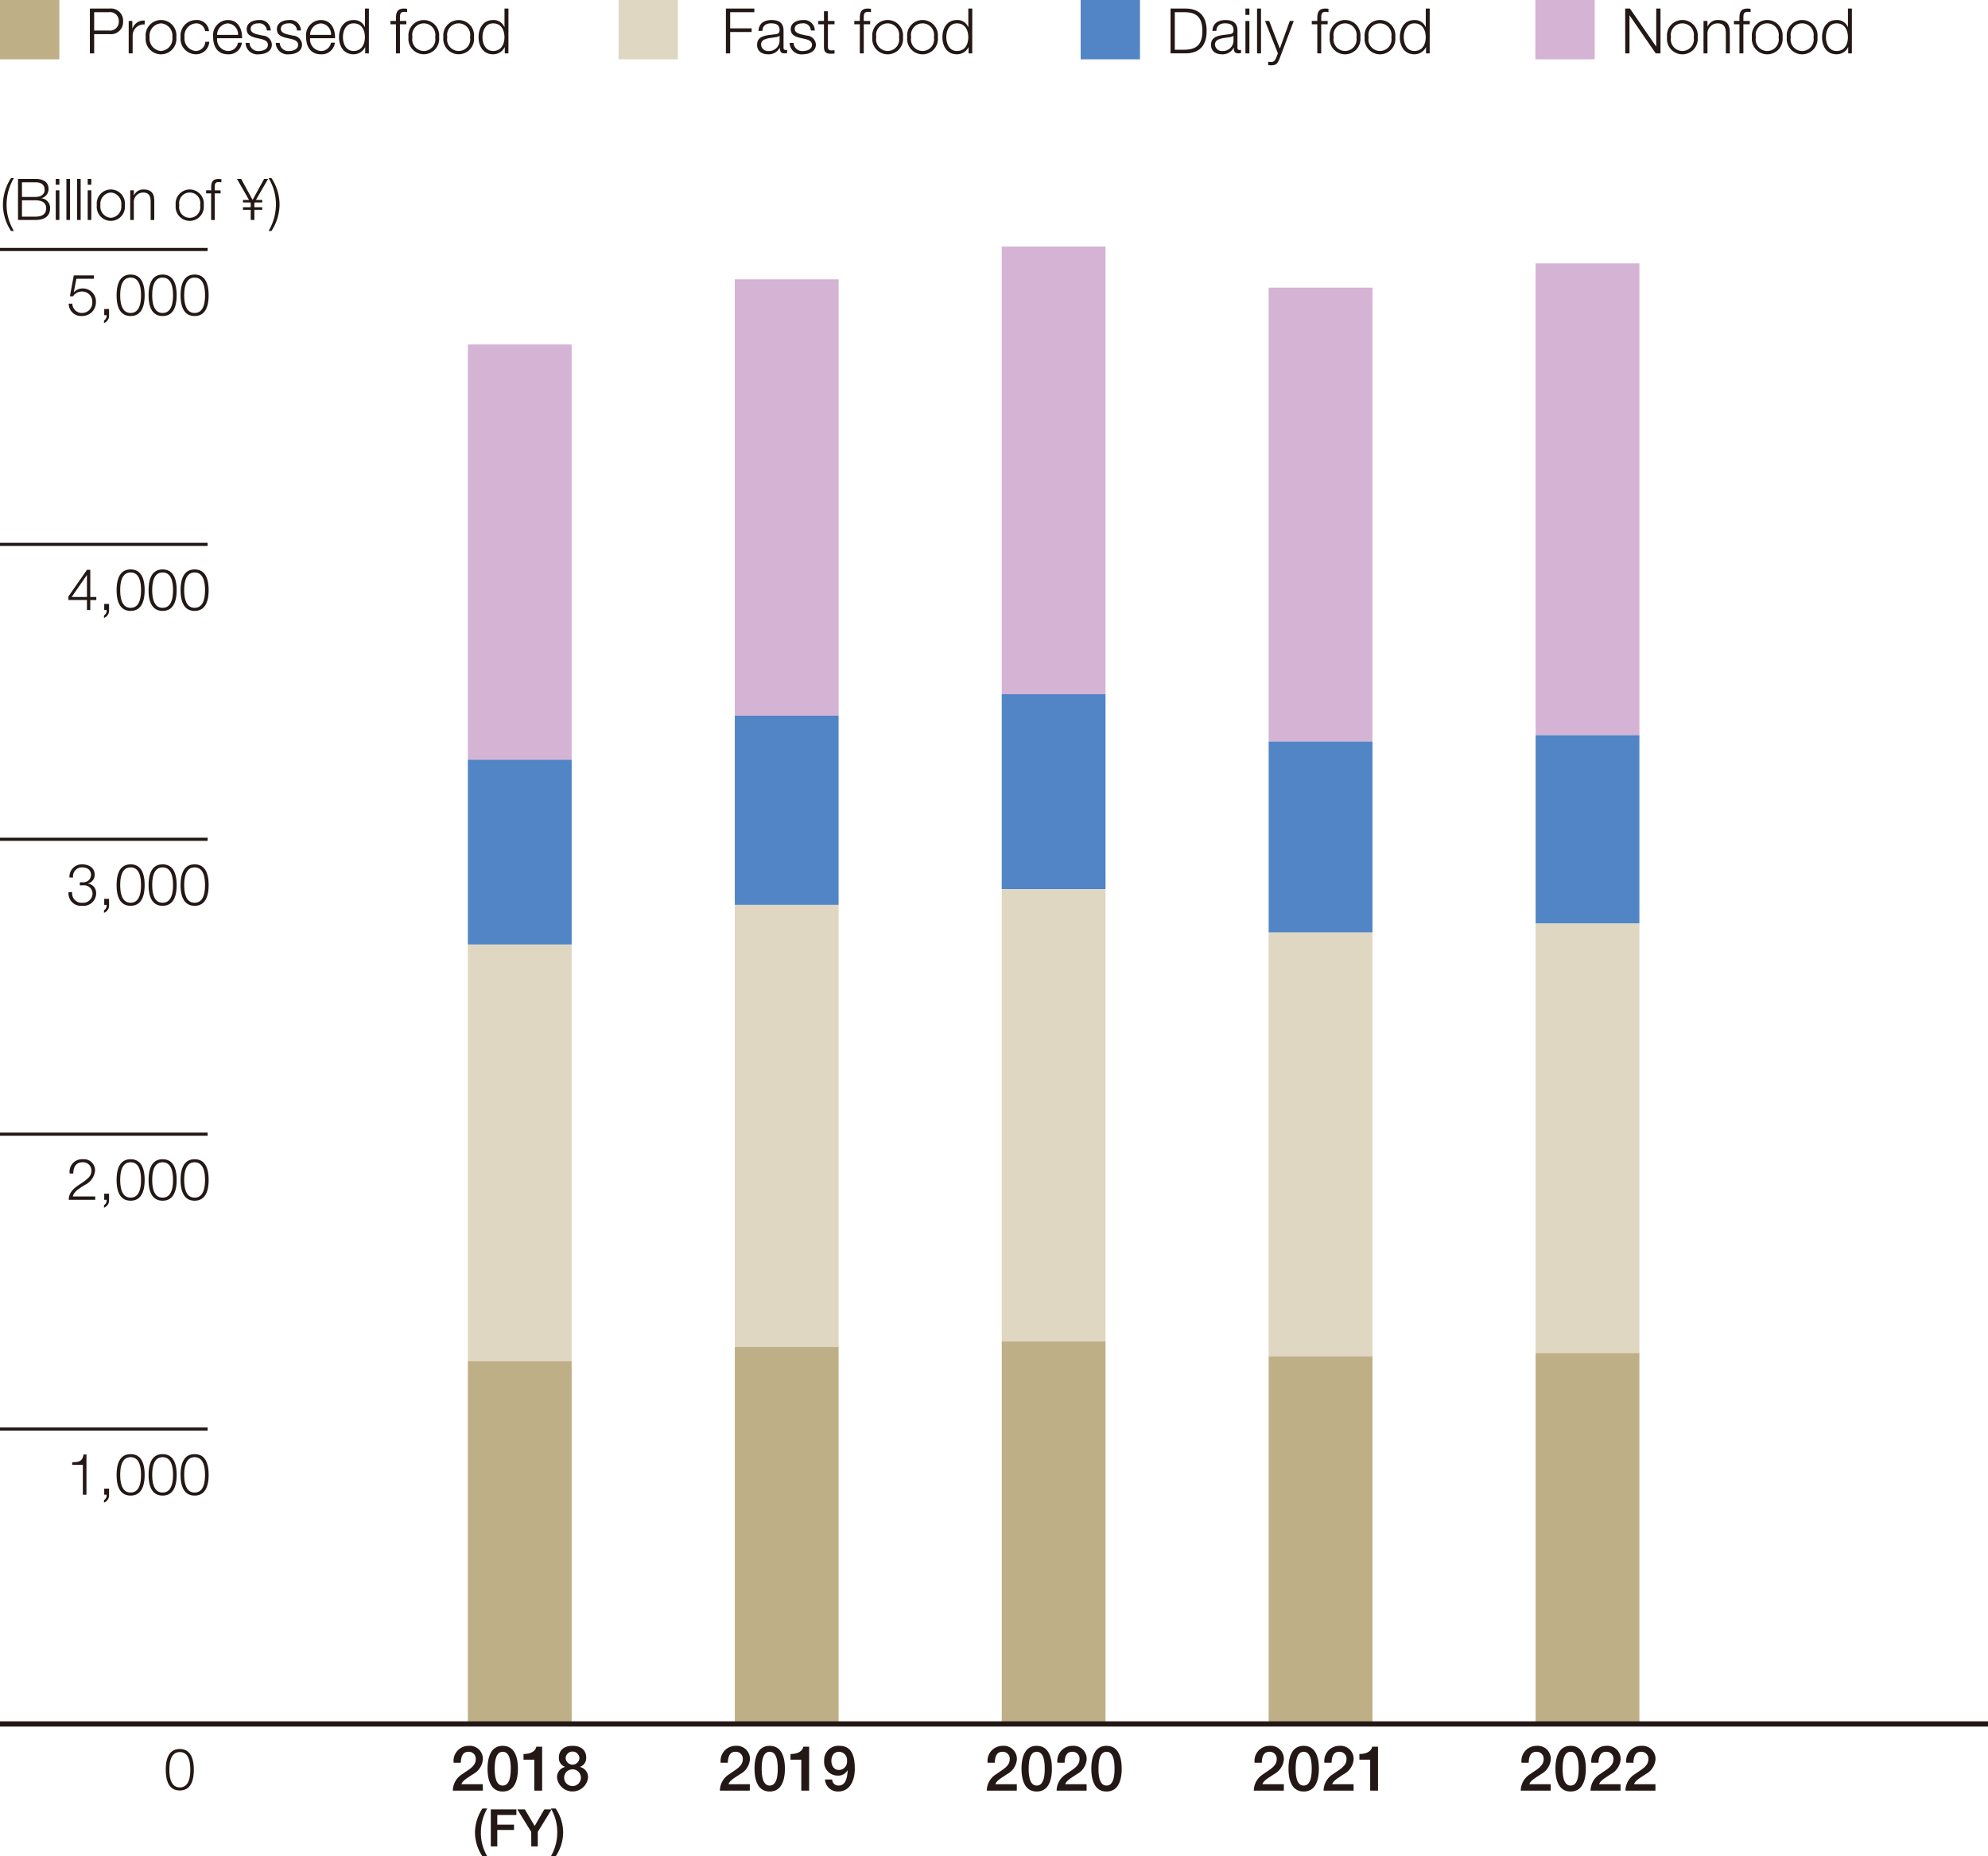 <svg xmlns="http://www.w3.org/2000/svg" viewBox="0 0 190 177.416"><defs><style>.cls-1{fill:#bfaf86}.cls-2{fill:#231815}.cls-3{fill:#dfd7c2}.cls-4{fill:#5185c5}.cls-5{fill:#d5b3d4}.cls-6{fill:none;stroke:#231815;stroke-miterlimit:10;stroke-width:.3px}</style></defs><g id="レイヤー_2" data-name="レイヤー 2"><g id="レイヤー_4" data-name="レイヤー 4"><path class="cls-1" d="M0 0h5.669v5.669H0z"/><path class="cls-2" d="M8.591.818h1.9a1.156 1.156 0 0 1 1.272 1.222 1.157 1.157 0 0 1-1.272 1.224H9V5.1h-.409ZM9 2.916h1.4a.839.839 0 0 0 .954-.876.838.838 0 0 0-.954-.875H9ZM12.3 2h.347v.73h.012a1.147 1.147 0 0 1 1.17-.768v.378a1.066 1.066 0 0 0-1.151 1.11V5.1H12.3ZM16.852 3.552a1.473 1.473 0 1 1-2.927 0 1.473 1.473 0 1 1 2.927 0Zm-2.549 0a1.176 1.176 0 0 0 1.085 1.319 1.178 1.178 0 0 0 1.086-1.319 1.177 1.177 0 0 0-1.086-1.319A1.176 1.176 0 0 0 14.3 3.552ZM19.6 2.976a.841.841 0 0 0-.876-.743 1.176 1.176 0 0 0-1.085 1.319 1.176 1.176 0 0 0 1.085 1.319.922.922 0 0 0 .9-.881H20a1.259 1.259 0 0 1-1.277 1.2 1.481 1.481 0 0 1-1.463-1.637 1.482 1.482 0 0 1 1.463-1.638 1.158 1.158 0 0 1 1.254 1.062ZM20.752 3.654a1.1 1.1 0 0 0 1.019 1.217.943.943 0 0 0 .972-.792h.378a1.263 1.263 0 0 1-1.35 1.11c-.983 0-1.4-.756-1.4-1.637a1.449 1.449 0 0 1 1.4-1.638c1 0 1.392.871 1.362 1.74Zm2-.318a1.039 1.039 0 0 0-.984-1.1 1.1 1.1 0 0 0-1.019 1.1ZM25.5 2.911a.713.713 0 0 0-.81-.678c-.335 0-.732.132-.732.533 0 .336.384.456.643.522l.5.114a.907.907 0 0 1 .881.857c0 .672-.666.93-1.241.93a1.121 1.121 0 0 1-1.27-1.089h.378a.815.815 0 0 0 .911.773c.354 0 .845-.156.845-.587 0-.361-.335-.48-.677-.564l-.486-.108c-.492-.132-.863-.3-.863-.827 0-.63.617-.871 1.163-.871a1.015 1.015 0 0 1 1.133 1ZM28.384 2.911a.713.713 0 0 0-.81-.678c-.336 0-.732.132-.732.533 0 .336.384.456.642.522l.5.114a.907.907 0 0 1 .882.857c0 .672-.666.93-1.241.93A1.122 1.122 0 0 1 26.356 4.1h.378a.817.817 0 0 0 .912.773c.354 0 .845-.156.845-.587 0-.361-.336-.48-.678-.564l-.485-.108c-.492-.132-.863-.3-.863-.827 0-.63.617-.871 1.163-.871a1.015 1.015 0 0 1 1.133 1ZM29.639 3.654a1.1 1.1 0 0 0 1.019 1.217.943.943 0 0 0 .972-.792h.377a1.262 1.262 0 0 1-1.349 1.11c-.983 0-1.4-.756-1.4-1.637a1.449 1.449 0 0 1 1.4-1.638c.995 0 1.391.871 1.362 1.74Zm2-.318a1.04 1.04 0 0 0-.984-1.1 1.1 1.1 0 0 0-1.019 1.1ZM35.253 5.1h-.348v-.589h-.011a1.229 1.229 0 0 1-1.1.678c-.941 0-1.392-.762-1.392-1.637s.451-1.638 1.392-1.638a1.1 1.1 0 0 1 1.073.678h.012V.818h.378Zm-1.463-.229c.8 0 1.085-.677 1.085-1.319s-.281-1.319-1.085-1.319c-.72 0-1.014.678-1.014 1.319s.294 1.319 1.014 1.319ZM38.836 2.323h-.612V5.1h-.378V2.323h-.528V2h.528v-.277c-.006-.534.144-.905.75-.905a2.085 2.085 0 0 1 .317.023v.324a1.529 1.529 0 0 0-.275-.03c-.42 0-.409.264-.414.6V2h.612ZM41.967 3.552a1.472 1.472 0 1 1-2.926 0 1.472 1.472 0 1 1 2.926 0Zm-2.549 0a1.106 1.106 0 1 0 2.171 0 1.106 1.106 0 1 0-2.171 0ZM45.3 3.552a1.472 1.472 0 1 1-2.926 0 1.472 1.472 0 1 1 2.926 0Zm-2.549 0a1.106 1.106 0 1 0 2.171 0 1.106 1.106 0 1 0-2.171 0ZM48.591 5.1h-.348v-.589h-.012a1.226 1.226 0 0 1-1.1.678c-.941 0-1.392-.762-1.392-1.637s.451-1.638 1.392-1.638a1.1 1.1 0 0 1 1.073.678h.012V.818h.378Zm-1.463-.228c.8 0 1.085-.677 1.085-1.319s-.281-1.319-1.085-1.319c-.72 0-1.014.678-1.014 1.319s.294 1.318 1.014 1.318Z"/><path class="cls-3" d="M59.118 0h5.669v5.669h-5.669z"/><path class="cls-2" d="M69.377.818h2.717v.347h-2.309v1.547h2.051v.348h-2.051V5.1h-.408ZM72.492 2.952c.035-.725.545-1.038 1.253-1.038.546 0 1.14.168 1.14 1v1.639a.2.2 0 0 0 .221.229.366.366 0 0 0 .121-.025v.318a1.046 1.046 0 0 1-.247.024c-.383 0-.443-.216-.443-.54h-.012a1.18 1.18 0 0 1-1.128.63c-.569 0-1.038-.281-1.038-.905 0-.871.846-.9 1.662-1 .312-.036.486-.078.486-.419 0-.51-.366-.636-.81-.636-.468 0-.816.216-.828.719Zm2.015.456h-.013c-.047.089-.215.12-.317.138-.642.114-1.439.108-1.439.713a.644.644 0 0 0 .69.612 1 1 0 0 0 1.079-.971ZM77.494 2.911a.711.711 0 0 0-.808-.678c-.336 0-.733.132-.733.533 0 .336.384.456.643.522l.5.114a.907.907 0 0 1 .881.857c0 .672-.666.93-1.242.93A1.12 1.12 0 0 1 75.468 4.1h.378a.815.815 0 0 0 .911.773c.354 0 .846-.156.846-.587 0-.361-.336-.48-.678-.564l-.486-.108c-.492-.132-.863-.3-.863-.827 0-.63.617-.871 1.162-.871a1.016 1.016 0 0 1 1.134 1ZM79.127 2h.63v.319h-.63V4.41c0 .246.036.389.306.407a2.945 2.945 0 0 0 .324-.018v.324c-.114 0-.222.012-.336.012-.5 0-.678-.168-.672-.695V2.323h-.54V2h.54v-.924h.378ZM83.165 2.323h-.612V5.1h-.377V2.323h-.528V2h.528v-.277c-.006-.534.143-.905.75-.905a2.1 2.1 0 0 1 .317.023v.324a1.549 1.549 0 0 0-.276-.03c-.42 0-.408.264-.414.6V2h.612ZM86.3 3.552a1.473 1.473 0 1 1-2.927 0 1.473 1.473 0 1 1 2.927 0Zm-2.549 0a1.106 1.106 0 1 0 2.171 0 1.106 1.106 0 1 0-2.171 0ZM89.632 3.552a1.473 1.473 0 1 1-2.927 0 1.473 1.473 0 1 1 2.927 0Zm-2.549 0a1.106 1.106 0 1 0 2.171 0 1.106 1.106 0 1 0-2.171 0ZM92.92 5.1h-.348v-.589h-.011a1.229 1.229 0 0 1-1.1.678c-.941 0-1.392-.762-1.392-1.637s.451-1.638 1.392-1.638a1.1 1.1 0 0 1 1.072.678h.013V.818h.378Zm-1.463-.228c.8 0 1.085-.677 1.085-1.319s-.282-1.319-1.085-1.319c-.721 0-1.014.678-1.014 1.319s.293 1.318 1.014 1.318Z"/><path class="cls-4" d="M103.282 0h5.669v5.669h-5.669z"/><path class="cls-2" d="M111.873.818h1.481c1.29.029 1.967.737 1.967 2.14s-.677 2.111-1.967 2.141h-1.481Zm.407 3.933h.87c1.23.006 1.763-.515 1.763-1.793s-.533-1.8-1.763-1.793h-.87ZM115.875 2.952c.036-.725.546-1.038 1.253-1.038.546 0 1.14.168 1.14 1v1.639a.2.2 0 0 0 .221.229.354.354 0 0 0 .12-.025v.318a1.032 1.032 0 0 1-.246.024c-.384 0-.443-.216-.443-.54h-.012a1.18 1.18 0 0 1-1.128.63c-.569 0-1.037-.281-1.037-.905 0-.871.846-.9 1.661-1 .312-.036.486-.078.486-.419 0-.51-.366-.636-.81-.636-.468 0-.815.216-.827.719Zm2.015.456h-.012c-.048.089-.216.12-.318.138-.642.114-1.439.108-1.439.713a.644.644 0 0 0 .69.612 1 1 0 0 0 1.079-.971ZM119.031.818h.378v.605h-.378Zm0 1.186h.378V5.1h-.378ZM120.141.818h.378V5.1h-.378ZM120.9 2h.4l1.019 2.639.952-2.639h.378l-1.342 3.569c-.216.521-.342.671-.817.671a.91.91 0 0 1-.287-.03V5.9a1.387 1.387 0 0 0 .258.029c.336 0 .413-.2.539-.485l.132-.354ZM126.885 2.323h-.613V5.1h-.372V2.323h-.528V2h.528v-.277c-.006-.534.144-.905.75-.905a2.085 2.085 0 0 1 .317.023v.324a1.548 1.548 0 0 0-.275-.03c-.42 0-.409.264-.415.6V2h.613ZM130.016 3.552a1.473 1.473 0 1 1-2.927 0 1.473 1.473 0 1 1 2.927 0Zm-2.549 0a1.106 1.106 0 1 0 2.171 0 1.106 1.106 0 1 0-2.171 0ZM133.352 3.552a1.473 1.473 0 1 1-2.927 0 1.473 1.473 0 1 1 2.927 0Zm-2.549 0a1.106 1.106 0 1 0 2.171 0 1.106 1.106 0 1 0-2.171 0ZM136.64 5.1h-.349v-.589h-.012a1.225 1.225 0 0 1-1.1.678c-.942 0-1.391-.762-1.391-1.637s.449-1.638 1.391-1.638a1.1 1.1 0 0 1 1.073.678h.013V.818h.378Zm-1.464-.228c.8 0 1.086-.677 1.086-1.319s-.283-1.319-1.086-1.319c-.72 0-1.014.678-1.014 1.319s.294 1.318 1.014 1.318Z"/><path class="cls-5" d="M146.739 0h5.669v5.669h-5.669z"/><path class="cls-2" d="M155.324.818h.455l2.5 3.622h.013V.818h.407V5.1h-.456l-2.494-3.622h-.012V5.1h-.408ZM162.253 3.552a1.473 1.473 0 1 1-2.927 0 1.473 1.473 0 1 1 2.927 0Zm-2.549 0a1.106 1.106 0 1 0 2.171 0 1.106 1.106 0 1 0-2.171 0ZM162.812 2h.377v.534h.013a1.049 1.049 0 0 1 .989-.624c.87 0 1.133.456 1.133 1.194V5.1h-.377V3.168c0-.534-.174-.935-.785-.935a.978.978 0 0 0-.973 1.061V5.1h-.377ZM167.233 2.323h-.612V5.1h-.377V2.323h-.527V2h.527v-.277c-.006-.534.144-.905.75-.905a2.094 2.094 0 0 1 .317.023v.324a1.549 1.549 0 0 0-.276-.03c-.42 0-.408.264-.414.6V2h.612ZM170.365 3.552a1.473 1.473 0 1 1-2.927 0 1.473 1.473 0 1 1 2.927 0Zm-2.549 0a1.106 1.106 0 1 0 2.17 0 1.106 1.106 0 1 0-2.17 0ZM173.7 3.552a1.473 1.473 0 1 1-2.927 0 1.473 1.473 0 1 1 2.927 0Zm-2.549 0a1.106 1.106 0 1 0 2.17 0 1.106 1.106 0 1 0-2.17 0ZM176.988 5.1h-.347v-.589h-.012a1.226 1.226 0 0 1-1.1.678c-.941 0-1.39-.762-1.39-1.637s.449-1.638 1.39-1.638a1.1 1.1 0 0 1 1.074.678h.012V.818h.377Zm-1.463-.228c.8 0 1.086-.677 1.086-1.319s-.282-1.319-1.086-1.319c-.719 0-1.013.678-1.013 1.319s.294 1.318 1.013 1.318Z"/><path class="cls-6" d="M0 108.396h19.843M0 136.579h19.843M0 80.212h19.843M0 52.028h19.843M0 23.844h19.843"/><path class="cls-2" d="M18.523 169.137c0 .9-.219 1.983-1.34 1.983s-1.34-1.083-1.34-1.978.219-1.982 1.34-1.982 1.34 1.082 1.34 1.977Zm-2.335 0c0 .67.116 1.691 1 1.691s1-1.021 1-1.691-.116-1.686-1-1.686-1 1.021-1 1.686ZM1.055 22.075a4.6 4.6 0 0 1-.775-2.51 4.687 4.687 0 0 1 .775-2.544h.274a4.987 4.987 0 0 0-.7 2.67 4.839 4.839 0 0 0 .7 2.384ZM1.722 17.1H3.38c.659 0 1.259.23 1.259.961a.892.892 0 0 1-.682.879v.01a.92.92 0 0 1 .829.957c0 .374-.132 1.115-1.406 1.115H1.722Zm.378 1.723h1.28c.6 0 .885-.3.885-.664 0-.49-.3-.737-.885-.737H2.1Zm0 1.884h1.28c.556 0 1.033-.181 1.033-.807 0-.5-.379-.758-1.033-.758H2.1ZM5.329 17.1h.347v.555h-.347Zm0 1.087h.347v2.835h-.347ZM6.347 17.1h.345v3.922h-.345ZM7.364 17.1h.346v3.922h-.346ZM8.382 17.1h.346v.555h-.346Zm0 1.087h.346v2.835h-.346ZM11.932 19.609a1.349 1.349 0 1 1-2.681 0 1.349 1.349 0 1 1 2.681 0Zm-2.335 0a1.078 1.078 0 0 0 .994 1.208 1.078 1.078 0 0 0 1-1.208 1.078 1.078 0 0 0-1-1.209 1.078 1.078 0 0 0-.991 1.209ZM12.446 18.191h.346v.489h.008a.959.959 0 0 1 .906-.571c.8 0 1.038.418 1.038 1.093v1.824H14.4v-1.769c0-.489-.16-.857-.719-.857a.9.9 0 0 0-.891.972v1.654h-.346ZM19.472 19.609a1.349 1.349 0 1 1-2.681 0 1.349 1.349 0 1 1 2.681 0Zm-2.334 0a1.013 1.013 0 1 0 1.988 0 1.013 1.013 0 1 0-1.988 0ZM21.085 18.483h-.561v2.543h-.345v-2.543H19.7v-.292h.484v-.258c-.006-.488.132-.829.686-.829a1.863 1.863 0 0 1 .291.021v.3a1.454 1.454 0 0 0-.261-.025c-.383 0-.373.241-.379.549v.247h.561ZM23.22 19.109h.58L22.648 17.1h.4l1.094 2.005 1.1-2.005h.38l-1.159 2.005h.6v.247h-.72l-.033.055v.4h.753v.247h-.753v.967h-.346v-.967h-.744v-.247h.742v-.4l-.033-.055h-.709ZM25.943 17.021a4.6 4.6 0 0 1 .775 2.511 4.688 4.688 0 0 1-.775 2.543h-.274a4.986 4.986 0 0 0 .7-2.669 4.843 4.843 0 0 0-.7-2.385ZM9.1 114.67H6.568c.028-1.142 1.2-1.423 1.851-2.076a.957.957 0 0 0 .319-.725.792.792 0 0 0-.863-.786c-.631 0-.879.506-.867 1.072h-.347a1.186 1.186 0 0 1 1.231-1.363 1.066 1.066 0 0 1 1.192 1.082 1.693 1.693 0 0 1-.967 1.369c-.374.251-1.06.592-1.153 1.109H9.1ZM10.423 114.088v.588a.745.745 0 0 1-.484.747v-.236a.537.537 0 0 0 .253-.517h-.231v-.582ZM13.824 112.77c0 .9-.22 1.983-1.34 1.983s-1.34-1.083-1.34-1.977.219-1.984 1.34-1.984 1.34 1.082 1.34 1.978Zm-2.334 0c0 .67.115 1.691.994 1.691s.995-1.021.995-1.691-.116-1.687-.995-1.687-.994 1.022-.994 1.687ZM16.883 112.77c0 .9-.22 1.983-1.341 1.983s-1.34-1.083-1.34-1.977.22-1.984 1.34-1.984 1.341 1.082 1.341 1.978Zm-2.335 0c0 .67.115 1.691.994 1.691s.995-1.021.995-1.691-.116-1.687-.995-1.687-.994 1.022-.994 1.687ZM19.94 112.77c0 .9-.219 1.983-1.339 1.983s-1.341-1.083-1.341-1.977.219-1.984 1.341-1.984 1.339 1.082 1.339 1.978Zm-2.334 0c0 .67.116 1.691.995 1.691s.994-1.021.994-1.691-.116-1.687-.994-1.687-.995 1.022-.995 1.687ZM6.9 139.75c.605-.022.978-.033 1.082-.741h.281v3.845h-.344V140H6.9ZM10.423 142.272v.587a.745.745 0 0 1-.484.748v-.237a.535.535 0 0 0 .253-.516h-.231v-.582ZM13.824 140.953c0 .9-.22 1.984-1.34 1.984s-1.34-1.083-1.34-1.979.219-1.982 1.34-1.982 1.34 1.082 1.34 1.977Zm-2.334 0c0 .67.115 1.692.994 1.692s.995-1.022.995-1.692-.116-1.686-.995-1.686-.994 1.021-.994 1.686ZM16.883 140.953c0 .9-.22 1.984-1.341 1.984s-1.34-1.083-1.34-1.979.22-1.982 1.34-1.982 1.341 1.082 1.341 1.977Zm-2.335 0c0 .67.115 1.692.994 1.692s.995-1.022.995-1.692-.116-1.686-.995-1.686-.994 1.021-.994 1.686ZM19.94 140.953c0 .9-.219 1.984-1.339 1.984s-1.341-1.083-1.341-1.979.219-1.982 1.341-1.982 1.339 1.082 1.339 1.977Zm-2.334 0c0 .67.116 1.692.995 1.692s.994-1.022.994-1.692-.116-1.686-.994-1.686-.995 1.021-.995 1.686ZM6.9 85.261a.9.9 0 0 0 .962 1.017.9.9 0 0 0 .983-.852.815.815 0 0 0-.923-.812h-.294v-.291h.291a.72.72 0 0 0 .78-.7c0-.5-.379-.724-.84-.724a.849.849 0 0 0-.874.971H6.64a1.18 1.18 0 0 1 1.214-1.262c.6 0 1.192.3 1.192.977a.832.832 0 0 1-.649.852v.011a.9.9 0 0 1 .791.95 1.2 1.2 0 0 1-1.324 1.17 1.188 1.188 0 0 1-1.312-1.308ZM10.423 85.905v.587a.743.743 0 0 1-.484.747V87a.536.536 0 0 0 .253-.516h-.231v-.582ZM13.824 84.586c0 .9-.22 1.983-1.34 1.983s-1.34-1.082-1.34-1.978.219-1.982 1.34-1.982 1.34 1.082 1.34 1.977Zm-2.334 0c0 .67.115 1.692.994 1.692s.995-1.022.995-1.692-.116-1.686-.995-1.686-.994 1.021-.994 1.686ZM16.883 84.586c0 .9-.22 1.983-1.341 1.983s-1.34-1.082-1.34-1.978.22-1.982 1.34-1.982 1.341 1.082 1.341 1.977Zm-2.335 0c0 .67.115 1.692.994 1.692s.995-1.022.995-1.692-.116-1.686-.995-1.686-.994 1.021-.994 1.686ZM19.94 84.586c0 .9-.219 1.983-1.339 1.983s-1.341-1.082-1.341-1.978.219-1.982 1.341-1.982 1.339 1.082 1.339 1.977Zm-2.334 0c0 .67.116 1.692.995 1.692s.994-1.022.994-1.692-.116-1.686-.995-1.686-.994 1.021-.994 1.686ZM6.535 57.011l1.779-2.554h.314v2.6h.577v.291h-.577v.952H8.31v-.956H6.535Zm1.775.044v-2.093H8.3l-1.45 2.093ZM10.423 57.72v.588a.745.745 0 0 1-.484.747v-.236a.537.537 0 0 0 .253-.517h-.231v-.582ZM13.824 56.4c0 .9-.22 1.983-1.34 1.983s-1.34-1.083-1.34-1.977.219-1.984 1.34-1.984 1.34 1.084 1.34 1.978Zm-2.334 0c0 .67.115 1.691.994 1.691s.995-1.021.995-1.691-.116-1.687-.995-1.687-.994 1.024-.994 1.687ZM16.883 56.4c0 .9-.22 1.983-1.341 1.983S14.2 57.3 14.2 56.408s.22-1.984 1.34-1.984 1.343 1.082 1.343 1.976Zm-2.335 0c0 .67.115 1.691.994 1.691s.995-1.021.995-1.691-.116-1.687-.995-1.687-.994 1.024-.994 1.687ZM19.94 56.4c0 .9-.219 1.983-1.339 1.983S17.26 57.3 17.26 56.408s.219-1.984 1.341-1.984 1.339 1.082 1.339 1.976Zm-2.334 0c0 .67.116 1.691.995 1.691s.994-1.021.994-1.691-.116-1.687-.994-1.687-.995 1.024-.995 1.687ZM6.914 29.02a.9.9 0 0 0 .945.89.98.98 0 0 0 .961-1.049.966.966 0 0 0-.983-1 1.016 1.016 0 0 0-.857.456h-.3l.373-1.994h1.926v.319H7.3l-.247 1.274.01.011a1.109 1.109 0 0 1 .813-.357 1.241 1.241 0 0 1 1.29 1.33 1.3 1.3 0 0 1-1.335 1.3 1.178 1.178 0 0 1-1.263-1.18ZM10.423 29.536v.588a.743.743 0 0 1-.484.747v-.236a.535.535 0 0 0 .253-.516h-.231v-.583ZM13.824 28.218c0 .9-.22 1.984-1.34 1.984s-1.34-1.083-1.34-1.978.219-1.983 1.34-1.983 1.34 1.082 1.34 1.977Zm-2.334 0c0 .67.115 1.692.994 1.692s.995-1.022.995-1.692-.116-1.686-.995-1.686-.994 1.021-.994 1.686ZM16.883 28.218c0 .9-.22 1.984-1.341 1.984s-1.34-1.083-1.34-1.978.22-1.983 1.34-1.983 1.341 1.082 1.341 1.977Zm-2.335 0c0 .67.115 1.692.994 1.692s.995-1.022.995-1.692-.116-1.686-.995-1.686-.994 1.021-.994 1.686ZM19.94 28.218c0 .9-.219 1.984-1.339 1.984s-1.341-1.083-1.341-1.978.219-1.983 1.341-1.983 1.339 1.082 1.339 1.977Zm-2.334 0c0 .67.116 1.692.995 1.692s.994-1.022.994-1.692-.116-1.686-.994-1.686-.995 1.021-.995 1.686ZM46.109 177.416a4.122 4.122 0 0 1-.713-2.286 4.225 4.225 0 0 1 .713-2.286h.461a4.592 4.592 0 0 0-.61 2.286 4.382 4.382 0 0 0 .61 2.286ZM46.908 172.928h2.445v.536h-1.826v.927h1.6v.506h-1.6v1.572h-.619ZM50.772 175.08l-1.329-2.152h.719l.938 1.587.921-1.587h.7l-1.324 2.152v1.389h-.62Z"/><path class="cls-2" d="M53.108 172.844a4.137 4.137 0 0 1 .715 2.291 4.182 4.182 0 0 1-.715 2.281h-.461a4.551 4.551 0 0 0 .611-2.281 4.4 4.4 0 0 0-.611-2.291ZM46.145 171.136h-2.867a1.887 1.887 0 0 1 .923-1.589c.547-.4 1.254-.725 1.266-1.38a.663.663 0 0 0-.707-.743c-.54 0-.7.462-.72 1.05h-.684a1.438 1.438 0 0 1 1.445-1.619 1.247 1.247 0 0 1 1.349 1.289 1.757 1.757 0 0 1-.935 1.415c-.486.336-1 .594-1.115.966h2.045ZM49.5 169.037c0 .954-.245 2.183-1.451 2.183s-1.451-1.229-1.451-2.183.246-2.182 1.451-2.182 1.451 1.228 1.451 2.182Zm-.684 0c0-.876-.168-1.613-.767-1.613s-.768.737-.768 1.613.168 1.614.768 1.614.765-.739.765-1.614ZM50.034 167.634c.575.006 1.122-.192 1.224-.695h.556v4.2h-.749v-2.962h-1.031ZM53.238 169.9a1 1 0 0 1 .768-1.026v-.011a.882.882 0 0 1-.594-.865c0-.713.474-1.144 1.307-1.144s1.308.431 1.308 1.144a.883.883 0 0 1-.593.865v.011a1 1 0 0 1 .766 1.026 1.492 1.492 0 0 1-2.963 0Zm2.28 0a.8.8 0 0 0-1.6 0 .8.8 0 0 0 1.6 0Zm-1.458-1.865a.661.661 0 0 0 1.319 0 .66.66 0 0 0-1.319 0Z"/><path class="cls-5" d="M44.716 32.924h9.92v39.683h-9.92z"/><path class="cls-4" d="M44.716 72.607h9.92v17.667h-9.92z"/><path class="cls-3" d="M44.716 90.275h9.92v39.815h-9.92z"/><path class="cls-1" d="M44.716 130.09h9.92v34.672h-9.92z"/><path class="cls-2" d="M71.661 171.136H68.8a1.883 1.883 0 0 1 .924-1.589c.546-.4 1.253-.725 1.265-1.38a.664.664 0 0 0-.708-.743c-.54 0-.7.462-.719 1.05h-.684a1.438 1.438 0 0 1 1.445-1.619 1.247 1.247 0 0 1 1.35 1.289 1.758 1.758 0 0 1-.936 1.415c-.486.336-1 .594-1.115.966h2.044ZM75.016 169.037c0 .954-.246 2.183-1.452 2.183s-1.451-1.229-1.451-2.183.246-2.182 1.451-2.182 1.452 1.228 1.452 2.182Zm-.684 0c0-.876-.168-1.613-.768-1.613s-.767.737-.767 1.613.168 1.614.767 1.614.768-.739.768-1.614ZM75.551 167.634c.576.006 1.122-.192 1.223-.695h.558v4.2h-.75v-2.962h-1.031ZM79.534 170.075a.589.589 0 0 0 .612.576c.744 0 .828-.888.87-1.44L81 169.2a1.008 1.008 0 0 1-.905.5 1.294 1.294 0 0 1-1.326-1.415 1.356 1.356 0 0 1 1.445-1.432c1.187 0 1.481.971 1.481 2.194 0 1-.395 2.171-1.583 2.171a1.219 1.219 0 0 1-1.265-1.145Zm-.077-1.793c0 .456.233.881.731.881a.786.786 0 0 0 .762-.881.773.773 0 0 0-.762-.858c-.498 0-.731.402-.731.858Z"/><path class="cls-5" d="M70.227 26.698h9.92v41.695h-9.92z"/><path class="cls-4" d="M70.227 68.395h9.92v18.087h-9.92z"/><path class="cls-3" d="M70.227 86.481h9.92v42.248h-9.92z"/><path class="cls-1" d="M70.227 128.729h9.92v36.034h-9.92z"/><path class="cls-2" d="M97.179 171.136h-2.867a1.885 1.885 0 0 1 .924-1.589c.546-.4 1.253-.725 1.266-1.38a.664.664 0 0 0-.708-.743c-.54 0-.7.462-.72 1.05h-.683a1.438 1.438 0 0 1 1.445-1.619 1.248 1.248 0 0 1 1.35 1.289 1.76 1.76 0 0 1-.936 1.415c-.486.336-1 .594-1.115.966h2.044ZM100.533 169.037c0 .954-.246 2.183-1.451 2.183s-1.451-1.229-1.451-2.183.246-2.182 1.451-2.182 1.451 1.228 1.451 2.182Zm-.683 0c0-.876-.168-1.613-.768-1.613s-.768.737-.768 1.613.168 1.614.768 1.614.768-.739.768-1.614ZM103.851 171.136h-2.867a1.885 1.885 0 0 1 .924-1.589c.546-.4 1.253-.725 1.266-1.38a.664.664 0 0 0-.708-.743c-.54 0-.7.462-.72 1.05h-.684a1.439 1.439 0 0 1 1.446-1.619 1.247 1.247 0 0 1 1.349 1.289 1.759 1.759 0 0 1-.935 1.415c-.486.336-1 .594-1.115.966h2.044ZM107.205 169.037c0 .954-.246 2.183-1.451 2.183s-1.451-1.229-1.451-2.183.246-2.182 1.451-2.182 1.451 1.228 1.451 2.182Zm-.684 0c0-.876-.167-1.613-.767-1.613s-.768.737-.768 1.613.168 1.614.768 1.614.767-.739.767-1.614Z"/><path class="cls-5" d="M95.739 23.562h9.92v42.783h-9.92z"/><path class="cls-4" d="M95.739 66.346h9.92v18.64h-9.92z"/><path class="cls-3" d="M95.739 84.985h9.92v43.206h-9.92z"/><path class="cls-1" d="M95.739 128.191h9.92v36.572h-9.92z"/><path class="cls-5" d="M146.763 25.175h9.92v45.087h-9.92z"/><path class="cls-4" d="M146.763 70.262h9.92v18.007h-9.92z"/><path class="cls-3" d="M146.763 88.269h9.92v41.04h-9.92z"/><path class="cls-1" d="M146.763 129.308h9.92v35.455h-9.92z"/><path class="cls-2" d="M122.7 171.136h-2.87a1.882 1.882 0 0 1 .923-1.589c.546-.4 1.254-.725 1.266-1.38a.665.665 0 0 0-.708-.743c-.54 0-.7.462-.719 1.05h-.684a1.438 1.438 0 0 1 1.445-1.619 1.247 1.247 0 0 1 1.349 1.289 1.759 1.759 0 0 1-.935 1.415c-.486.336-1 .594-1.116.966h2.049ZM126.05 169.037c0 .954-.245 2.183-1.451 2.183s-1.452-1.229-1.452-2.183.247-2.182 1.452-2.182 1.451 1.228 1.451 2.182Zm-.684 0c0-.876-.168-1.613-.767-1.613s-.768.737-.768 1.613.168 1.614.768 1.614.767-.739.767-1.614ZM129.368 171.136H126.5a1.882 1.882 0 0 1 .923-1.589c.546-.4 1.254-.725 1.265-1.38a.664.664 0 0 0-.708-.743c-.539 0-.7.462-.718 1.05h-.684a1.438 1.438 0 0 1 1.444-1.619 1.247 1.247 0 0 1 1.35 1.289 1.758 1.758 0 0 1-.936 1.415c-.485.336-.995.594-1.115.966h2.045ZM129.922 167.634c.575.006 1.121-.192 1.223-.695h.557v4.2h-.749v-2.962h-1.031ZM148.208 171.136h-2.866a1.881 1.881 0 0 1 .924-1.589c.545-.4 1.253-.725 1.265-1.38a.665.665 0 0 0-.709-.743c-.539 0-.7.462-.718 1.05h-.684a1.438 1.438 0 0 1 1.445-1.619 1.247 1.247 0 0 1 1.35 1.289 1.76 1.76 0 0 1-.936 1.415c-.486.336-1 .594-1.115.966h2.044ZM151.562 169.037c0 .954-.246 2.183-1.451 2.183s-1.451-1.229-1.451-2.183.246-2.182 1.451-2.182 1.451 1.228 1.451 2.182Zm-.683 0c0-.876-.168-1.613-.768-1.613s-.767.737-.767 1.613.168 1.614.767 1.614.768-.739.768-1.614ZM154.88 171.136h-2.866a1.881 1.881 0 0 1 .924-1.589c.544-.4 1.252-.725 1.265-1.38a.665.665 0 0 0-.709-.743c-.539 0-.7.462-.719 1.05h-.683a1.438 1.438 0 0 1 1.445-1.619 1.248 1.248 0 0 1 1.35 1.289 1.76 1.76 0 0 1-.936 1.415c-.486.336-1 .594-1.115.966h2.044ZM158.216 171.136h-2.866a1.88 1.88 0 0 1 .923-1.589c.545-.4 1.253-.725 1.266-1.38a.665.665 0 0 0-.709-.743c-.539 0-.7.462-.719 1.05h-.683a1.438 1.438 0 0 1 1.445-1.619 1.248 1.248 0 0 1 1.35 1.289 1.76 1.76 0 0 1-.936 1.415c-.486.336-1 .594-1.115.966h2.044Z"/><path class="cls-5" d="M121.251 27.491h9.92v43.378h-9.92z"/><path class="cls-4" d="M121.251 70.869h9.92v18.257h-9.92z"/><path class="cls-3" d="M121.251 89.126h9.92v40.496h-9.92z"/><path class="cls-1" d="M121.251 129.621h9.92v35.142h-9.92z"/><path style="stroke-width:.5px;fill:none;stroke:#231815;stroke-miterlimit:10" d="M0 164.763h190"/></g></g></svg>